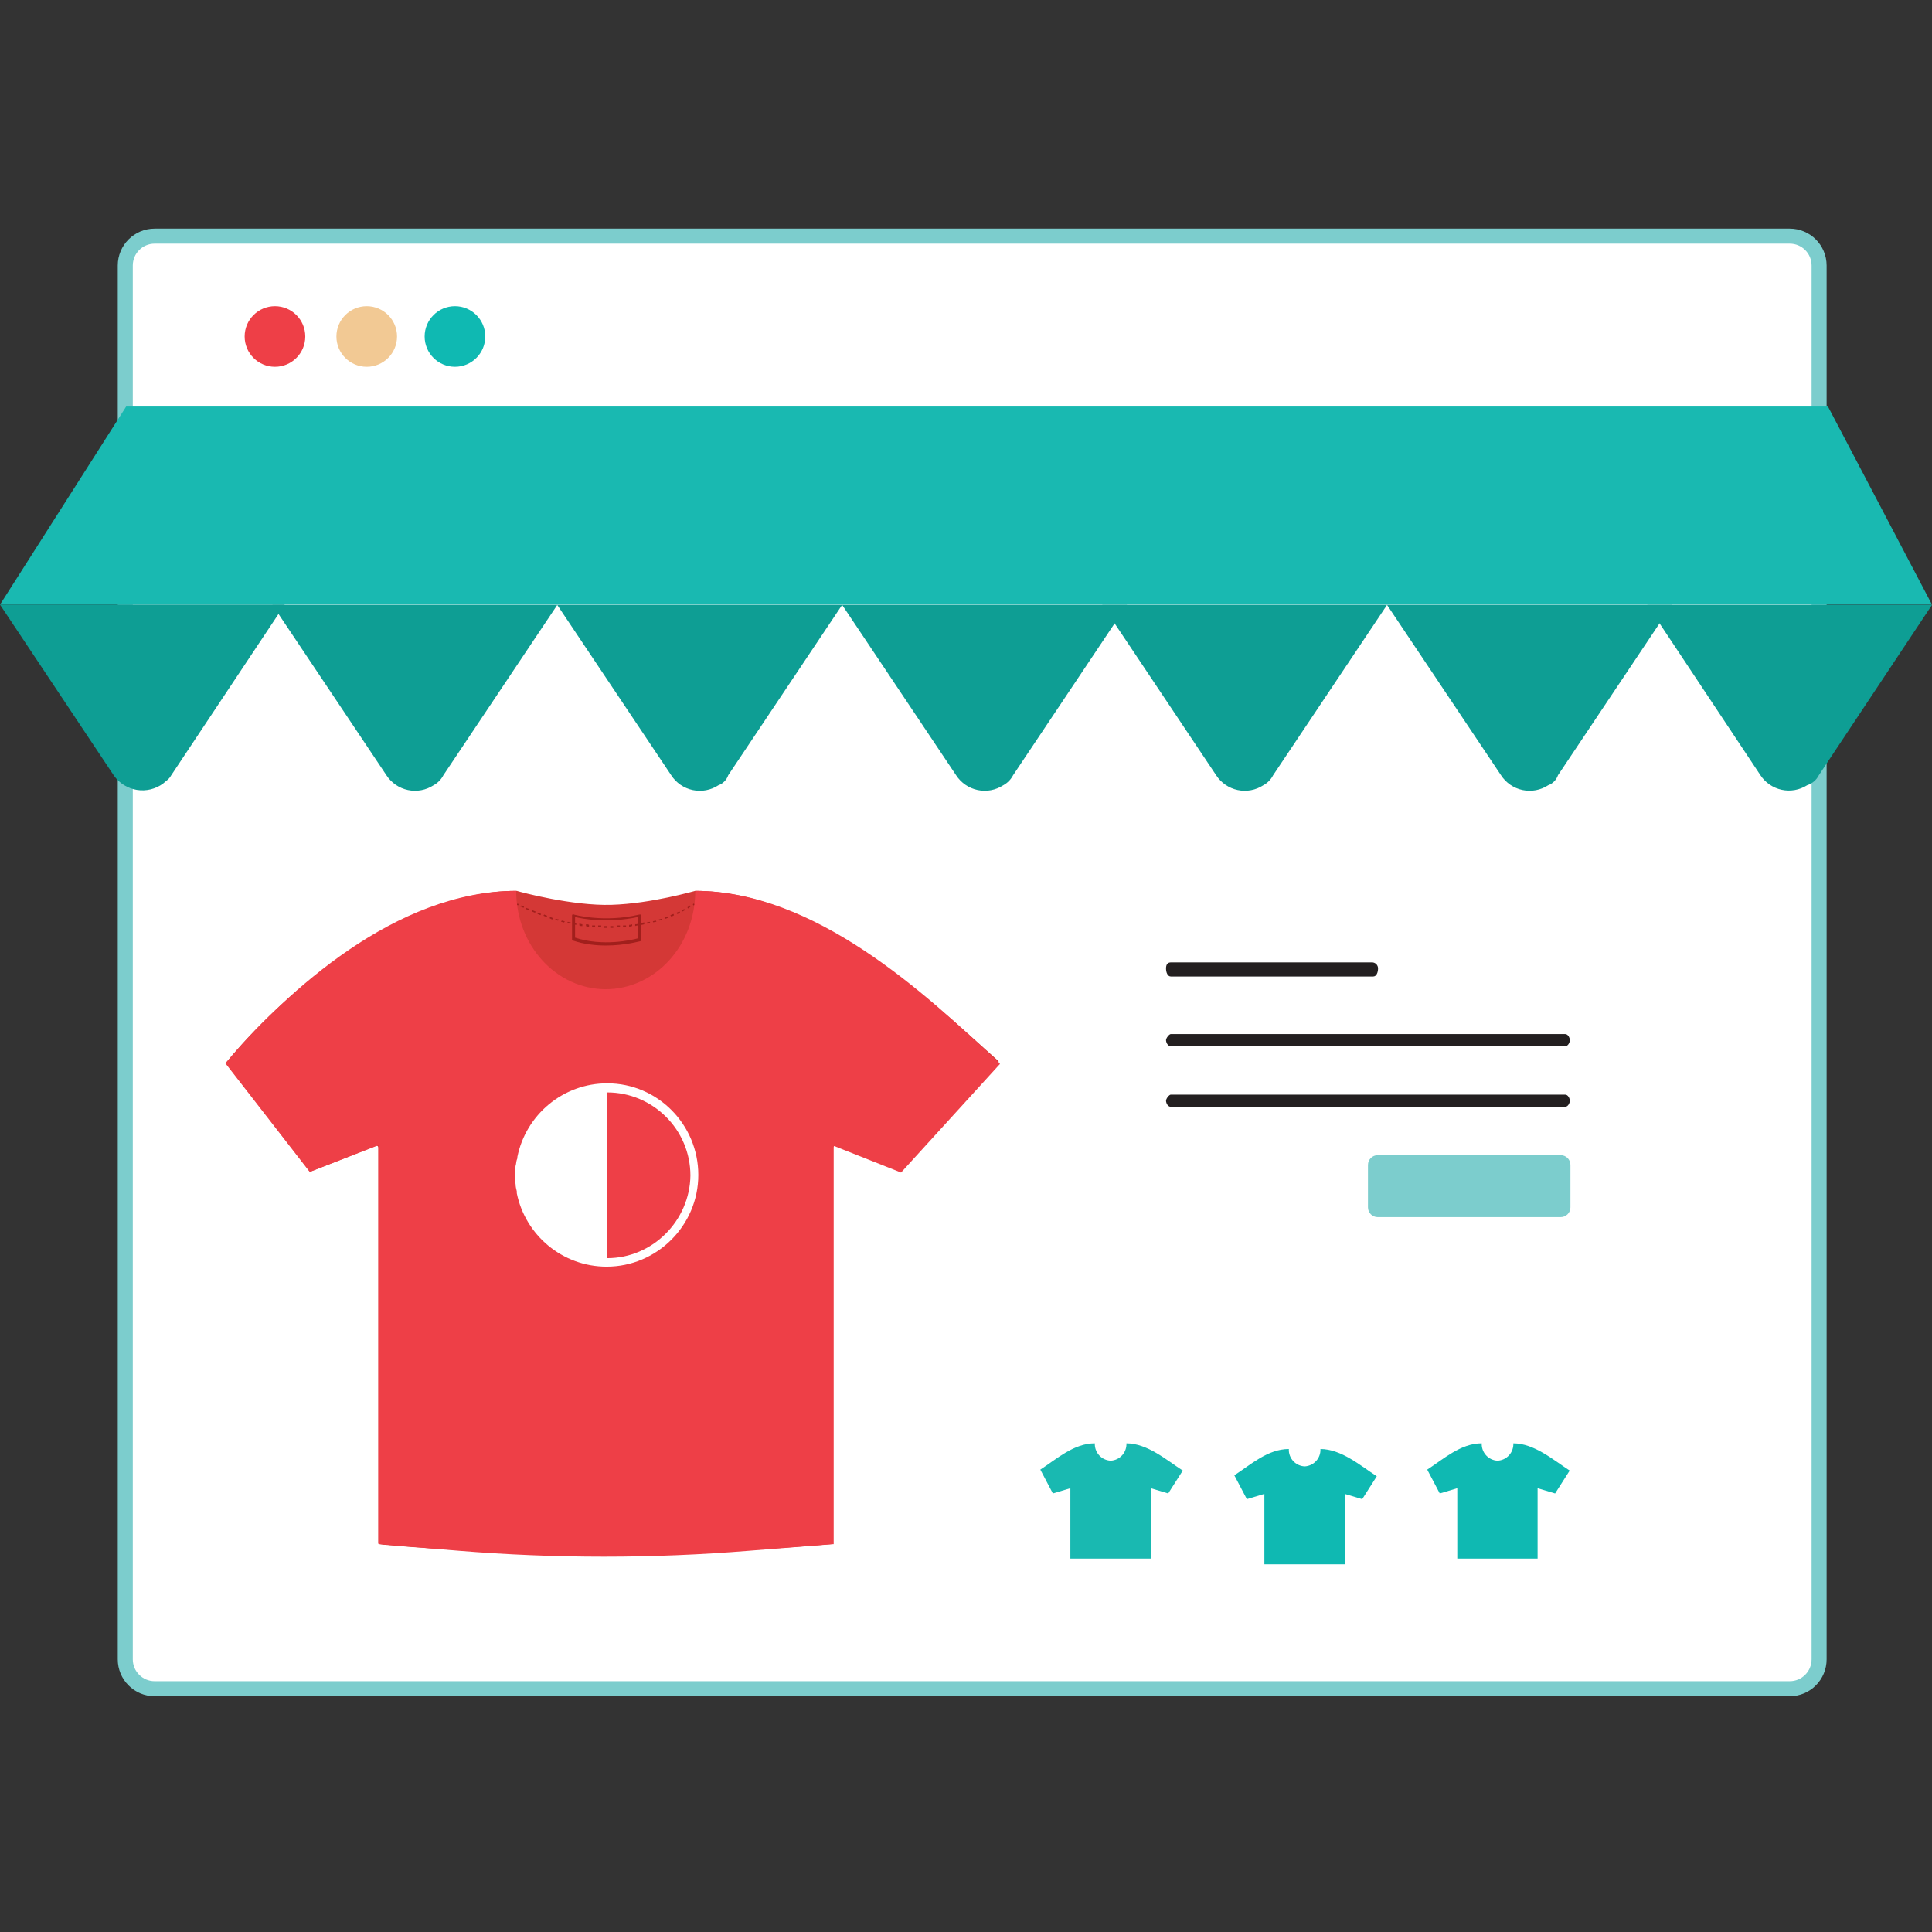 <svg width="180" height="180" viewBox="0 0 180 180" fill="none" xmlns="http://www.w3.org/2000/svg">
<rect x="0" y="0" width="180" height="180" fill="#333333" stroke="none"/>
<path d="M166.746 22H14.408C12.897 22 11.672 23.225 11.672 24.736V154.597C11.672 156.108 12.897 157.333 14.408 157.333H166.746C168.257 157.333 169.482 156.108 169.482 154.597V24.736C169.482 23.225 168.257 22 166.746 22Z" fill="white" stroke="#7CCDCD" stroke-width="1.4" stroke-miterlimit="10"/>
<path d="M104.948 134.47C104.967 134.88 104.823 135.28 104.547 135.584C104.271 135.887 103.885 136.069 103.476 136.088C103.066 136.069 102.681 135.887 102.404 135.584C102.128 135.28 101.984 134.88 102.003 134.47C100.042 134.47 98.442 135.936 96.925 136.92L98.093 139.141L99.724 138.653V145.21H107.208V138.653L108.839 139.141L110.197 137.009C108.687 136.031 106.897 134.47 104.935 134.47H104.948Z" fill="#19B9B1"/>
<path d="M140.995 134.47C141.014 134.88 140.869 135.28 140.593 135.584C140.317 135.887 139.932 136.069 139.522 136.088C139.112 136.069 138.727 135.887 138.451 135.584C138.175 135.28 138.031 134.88 138.05 134.47C136.088 134.47 134.489 135.936 132.972 136.92L134.14 139.141L135.771 138.653V145.21H143.254V138.653L144.886 139.141L146.244 137.009C144.733 136.031 142.943 134.47 140.982 134.47H140.995Z" fill="#0FB9B2"/>
<path d="M123.023 135C123.042 135.41 122.898 135.81 122.622 136.114C122.346 136.417 121.96 136.599 121.551 136.619C121.141 136.599 120.756 136.417 120.479 136.114C120.203 135.81 120.059 135.41 120.078 135C118.117 135 116.517 136.466 115 137.45L116.168 139.672L117.799 139.183V145.74H125.283V139.183L126.914 139.672L128.272 137.539C126.762 136.561 124.972 135 123.01 135H123.023Z" fill="#0FB9B2"/>
<path d="M127.938 90.978H109.086C108.788 90.978 108.636 90.603 108.636 90.229C108.636 89.854 108.788 89.664 109.086 89.664H127.792C127.869 89.658 127.947 89.669 128.019 89.695C128.092 89.721 128.158 89.762 128.214 89.815C128.27 89.868 128.315 89.933 128.345 90.004C128.375 90.075 128.39 90.151 128.389 90.229C128.389 90.603 128.237 90.978 127.938 90.978Z" fill="#231F20"/>
<path d="M145.819 97.471H109.08C108.782 97.471 108.636 97.096 108.636 96.906C108.636 96.716 108.928 96.341 109.08 96.341H145.819C146.111 96.341 146.257 96.716 146.257 96.906C146.257 97.096 146.111 97.471 145.819 97.471Z" fill="#231F20"/>
<path d="M145.819 103.114H109.08C108.782 103.114 108.636 102.739 108.636 102.549C108.636 102.358 108.928 101.984 109.08 101.984H145.819C146.111 101.984 146.257 102.365 146.257 102.549C146.257 102.733 146.111 103.114 145.819 103.114Z" fill="#231F20"/>
<path d="M180 56.333H0L11.755 37.875H170.307L180 56.333Z" fill="#19B9B1"/>
<path d="M41.309 72.227L51.922 56.358H25.383L36.002 72.227C36.229 72.577 36.523 72.878 36.867 73.115C37.21 73.351 37.597 73.517 38.005 73.604C38.413 73.69 38.834 73.696 39.244 73.62C39.654 73.544 40.045 73.387 40.395 73.16C40.786 72.947 41.104 72.622 41.309 72.227Z" fill="#0E9E94"/>
<path d="M15.926 72.271L26.526 56.333H0L10.619 72.271C10.87 72.622 11.188 72.919 11.555 73.146C11.921 73.373 12.329 73.525 12.755 73.593C13.181 73.661 13.616 73.643 14.035 73.542C14.454 73.44 14.848 73.257 15.196 73.001C15.373 72.817 15.735 72.633 15.926 72.271Z" fill="#0E9E94"/>
<path d="M67.847 72.227L78.46 56.358H51.915L62.535 72.227C62.761 72.578 63.056 72.88 63.4 73.117C63.744 73.354 64.132 73.52 64.54 73.607C64.949 73.694 65.371 73.699 65.781 73.622C66.192 73.545 66.583 73.388 66.933 73.16C67.146 73.083 67.338 72.959 67.496 72.797C67.654 72.636 67.775 72.441 67.847 72.227Z" fill="#0E9E94"/>
<path d="M94.386 72.227L104.999 56.358H78.46L89.079 72.227C89.307 72.577 89.6 72.878 89.944 73.115C90.288 73.351 90.674 73.517 91.082 73.604C91.49 73.69 91.911 73.696 92.321 73.62C92.731 73.544 93.122 73.387 93.472 73.16C93.863 72.947 94.181 72.622 94.386 72.227Z" fill="#0E9E94"/>
<path d="M118.614 72.227L129.227 56.358H102.695L113.307 72.227C113.534 72.577 113.828 72.878 114.172 73.115C114.516 73.351 114.902 73.517 115.31 73.604C115.718 73.69 116.139 73.696 116.549 73.62C116.959 73.544 117.35 73.387 117.7 73.16C118.092 72.949 118.411 72.624 118.614 72.227Z" fill="#0E9E94"/>
<path d="M145.153 72.227L155.765 56.358H129.227L139.846 72.227C140.073 72.577 140.367 72.878 140.711 73.115C141.054 73.351 141.441 73.517 141.849 73.604C142.257 73.69 142.678 73.696 143.088 73.62C143.498 73.544 143.889 73.387 144.239 73.16C144.451 73.083 144.643 72.959 144.802 72.797C144.96 72.636 145.08 72.441 145.153 72.227Z" fill="#0E9E94"/>
<path d="M169.457 72.227L180 56.358H153.474L164.017 72.227C164.475 72.921 165.187 73.408 166 73.582C166.813 73.757 167.662 73.605 168.365 73.16C168.599 73.084 168.817 72.963 169.004 72.803C169.192 72.642 169.345 72.447 169.457 72.227Z" fill="#0E9E94"/>
<path d="M25.618 34.174C27.178 34.174 28.442 32.91 28.442 31.35C28.442 29.79 27.178 28.525 25.618 28.525C24.058 28.525 22.793 29.79 22.793 31.35C22.793 32.91 24.058 34.174 25.618 34.174Z" fill="#EE3F47"/>
<path d="M42.388 34.174C43.948 34.174 45.212 32.91 45.212 31.35C45.212 29.79 43.948 28.525 42.388 28.525C40.828 28.525 39.563 29.79 39.563 31.35C39.563 32.91 40.828 34.174 42.388 34.174Z" fill="#0FB9B2"/>
<path d="M34.168 34.174C35.728 34.174 36.992 32.91 36.992 31.35C36.992 29.79 35.728 28.525 34.168 28.525C32.608 28.525 31.343 29.79 31.343 31.35C31.343 32.91 32.608 34.174 34.168 34.174Z" fill="#F2C994"/>
<path d="M145.406 107.626H128.357C127.856 107.626 127.45 108.033 127.45 108.534V112.489C127.45 112.99 127.856 113.396 128.357 113.396H145.406C145.908 113.396 146.314 112.99 146.314 112.489V108.534C146.314 108.033 145.908 107.626 145.406 107.626Z" fill="#7CCDCD"/>
<path d="M64.777 83C64.72 83 64.72 83 64.777 83C64.72 83 60.705 84.188 56.972 84.301C53.352 84.414 48.488 83.113 48.148 83C48.148 83 48.148 83 48.092 83C37.006 83 25.751 93.237 21.113 98.95C21.056 99.006 21.056 99.063 21.113 99.119L28.805 109.074C28.862 109.13 28.918 109.13 28.975 109.13L35.027 106.755C35.14 106.698 35.253 106.811 35.253 106.925V143.688C35.253 143.744 35.309 143.858 35.366 143.858L35.705 143.914C49.675 145.158 63.532 145.045 77.502 143.858C77.559 143.858 77.616 143.801 77.616 143.688V106.925C77.616 106.811 77.729 106.755 77.842 106.755L83.781 109.074C83.837 109.074 83.894 109.074 83.95 109.017L93 99.063C93.056 99.006 93.056 98.893 93 98.837C86.269 92.785 75.806 83 64.777 83Z" fill="#D43836"/>
<path d="M56.463 88.091C55.501 88.091 54.426 87.977 53.408 87.638C53.352 87.638 53.295 87.582 53.295 87.525V85.319C53.295 85.263 53.295 85.206 53.352 85.206C53.408 85.206 53.408 85.15 53.465 85.206C53.465 85.206 56.236 85.998 59.573 85.206C59.63 85.206 59.687 85.206 59.687 85.206C59.743 85.206 59.743 85.263 59.743 85.319V87.582C59.743 87.638 59.687 87.695 59.63 87.695C59.573 87.695 58.216 88.091 56.463 88.091ZM53.578 87.355C56.123 88.204 58.895 87.582 59.46 87.412V85.432C56.576 86.054 54.2 85.602 53.578 85.432V87.355Z" fill="#A11F1C"/>
<path d="M48.261 84.358C48.205 84.301 48.148 84.301 48.148 84.301L48.205 84.188C48.205 84.188 48.261 84.188 48.318 84.245L48.261 84.358Z" fill="#A11F1C"/>
<path d="M56.576 86.45C56.463 86.45 56.349 86.45 56.293 86.45V86.281C56.349 86.281 56.463 86.281 56.519 86.281H56.576V86.45ZM56.858 86.45V86.281C56.972 86.281 57.028 86.281 57.141 86.281V86.45C57.085 86.45 56.972 86.45 56.858 86.45ZM56.01 86.394C55.897 86.394 55.84 86.394 55.727 86.394V86.224C55.84 86.224 55.897 86.224 56.01 86.224V86.394ZM57.481 86.394V86.224C57.594 86.224 57.65 86.224 57.764 86.224V86.394C57.65 86.394 57.537 86.394 57.481 86.394ZM55.445 86.394C55.331 86.394 55.275 86.394 55.162 86.394V86.224C55.275 86.224 55.331 86.224 55.445 86.224V86.394ZM58.046 86.394V86.224C58.159 86.224 58.216 86.224 58.329 86.224V86.394C58.216 86.337 58.159 86.394 58.046 86.394ZM54.879 86.337C54.766 86.337 54.709 86.337 54.596 86.281V86.111C54.709 86.111 54.766 86.111 54.879 86.168V86.337ZM58.612 86.337V86.168C58.725 86.168 58.782 86.168 58.895 86.111V86.281C58.782 86.281 58.725 86.337 58.612 86.337ZM54.257 86.281C54.144 86.281 54.087 86.281 53.974 86.224V86.054C54.087 86.054 54.144 86.111 54.257 86.111V86.281ZM59.178 86.281V86.111C59.291 86.111 59.347 86.111 59.46 86.054V86.224C59.404 86.224 59.291 86.224 59.178 86.281ZM53.691 86.168C53.578 86.168 53.522 86.111 53.408 86.111V85.941C53.522 85.941 53.578 85.998 53.691 85.998V86.168ZM59.743 86.168V85.998C59.856 85.998 59.913 85.941 60.026 85.941V86.111C59.969 86.111 59.856 86.168 59.743 86.168ZM53.126 86.054C53.013 86.054 52.956 85.998 52.843 85.998L52.899 85.885C53.013 85.885 53.069 85.941 53.182 85.941L53.126 86.054ZM60.309 86.054L60.252 85.941C60.365 85.941 60.422 85.885 60.535 85.885L60.592 85.998C60.535 85.998 60.422 86.054 60.309 86.054ZM52.56 85.941C52.447 85.941 52.39 85.885 52.277 85.885L52.334 85.772C52.447 85.772 52.504 85.828 52.617 85.828L52.56 85.941ZM60.874 85.941L60.818 85.828C60.931 85.828 60.987 85.772 61.1 85.772L61.157 85.885C61.1 85.885 60.987 85.885 60.874 85.941ZM51.995 85.772C51.881 85.772 51.825 85.715 51.712 85.715L51.768 85.602C51.881 85.602 51.938 85.659 52.051 85.659L51.995 85.772ZM61.44 85.772L61.383 85.659C61.496 85.659 61.553 85.602 61.666 85.602L61.723 85.715C61.609 85.715 61.553 85.715 61.44 85.772ZM51.485 85.659C51.372 85.659 51.316 85.602 51.203 85.545L51.259 85.432C51.372 85.489 51.429 85.489 51.542 85.545L51.485 85.659ZM62.005 85.602L61.949 85.489C62.062 85.432 62.118 85.432 62.232 85.376L62.288 85.489C62.175 85.545 62.118 85.545 62.005 85.602ZM50.92 85.432C50.807 85.376 50.75 85.376 50.637 85.319L50.694 85.206C50.807 85.263 50.863 85.263 50.976 85.319L50.92 85.432ZM62.514 85.376L62.458 85.263C62.571 85.206 62.628 85.206 62.741 85.15L62.797 85.263C62.741 85.319 62.628 85.376 62.514 85.376ZM50.354 85.263C50.241 85.206 50.185 85.206 50.072 85.15L50.128 85.036C50.241 85.093 50.298 85.093 50.411 85.15L50.354 85.263ZM63.08 85.15L63.023 85.036C63.137 84.98 63.193 84.98 63.306 84.923L63.363 85.036C63.25 85.093 63.193 85.15 63.08 85.15ZM49.845 85.036C49.732 84.98 49.675 84.98 49.562 84.923L49.619 84.81C49.732 84.867 49.789 84.867 49.902 84.923L49.845 85.036ZM63.589 84.923L63.532 84.81C63.646 84.754 63.702 84.697 63.759 84.697L63.815 84.81C63.759 84.81 63.702 84.867 63.589 84.923ZM49.28 84.81C49.166 84.754 49.11 84.754 48.997 84.697L49.053 84.584C49.11 84.641 49.223 84.641 49.336 84.697L49.28 84.81ZM64.098 84.641L64.042 84.527C64.155 84.471 64.211 84.414 64.268 84.358L64.324 84.471C64.268 84.527 64.211 84.584 64.098 84.641ZM48.771 84.584C48.657 84.527 48.601 84.471 48.488 84.471L48.544 84.358C48.601 84.414 48.714 84.414 48.827 84.471L48.771 84.584Z" fill="#A11F1C"/>
<path d="M64.607 84.358L64.55 84.245C64.607 84.188 64.664 84.188 64.664 84.188L64.777 84.301C64.72 84.245 64.72 84.301 64.607 84.358Z" fill="#A11F1C"/>
<path d="M64.777 83C64.777 88.09 61.044 92.163 56.406 92.163H56.463C51.825 92.163 48.092 88.09 48.092 83C36.95 83 26.826 92.219 21 99.063L28.862 109.187L35.253 106.698V143.858L42.719 144.48C51.712 145.215 60.818 145.215 69.811 144.48L77.672 143.858V106.755L83.95 109.243L93.169 99.119C86.1 92.389 75.862 83 64.777 83Z" fill="#EE3F47"/>
<path d="M56.576 100.929C52.447 100.929 48.997 103.871 48.205 107.773C48.205 107.886 48.205 107.943 48.148 108.056C48.092 108.226 48.092 108.452 48.035 108.621C47.979 108.904 47.979 109.187 47.979 109.47V109.526C47.979 109.809 47.979 110.092 48.035 110.318C48.035 110.544 48.092 110.771 48.148 110.997C48.148 111.054 48.148 111.11 48.148 111.167C48.94 115.069 52.39 118.01 56.519 118.01C61.214 118.01 65.06 114.164 65.06 109.47C65.06 104.775 61.27 100.929 56.576 100.929ZM56.576 117.218C56.519 117.218 56.519 117.218 56.576 117.218L56.519 101.778H56.576C60.818 101.778 64.324 105.228 64.324 109.526C64.268 113.712 60.818 117.218 56.576 117.218Z" fill="white"/>
</svg>
